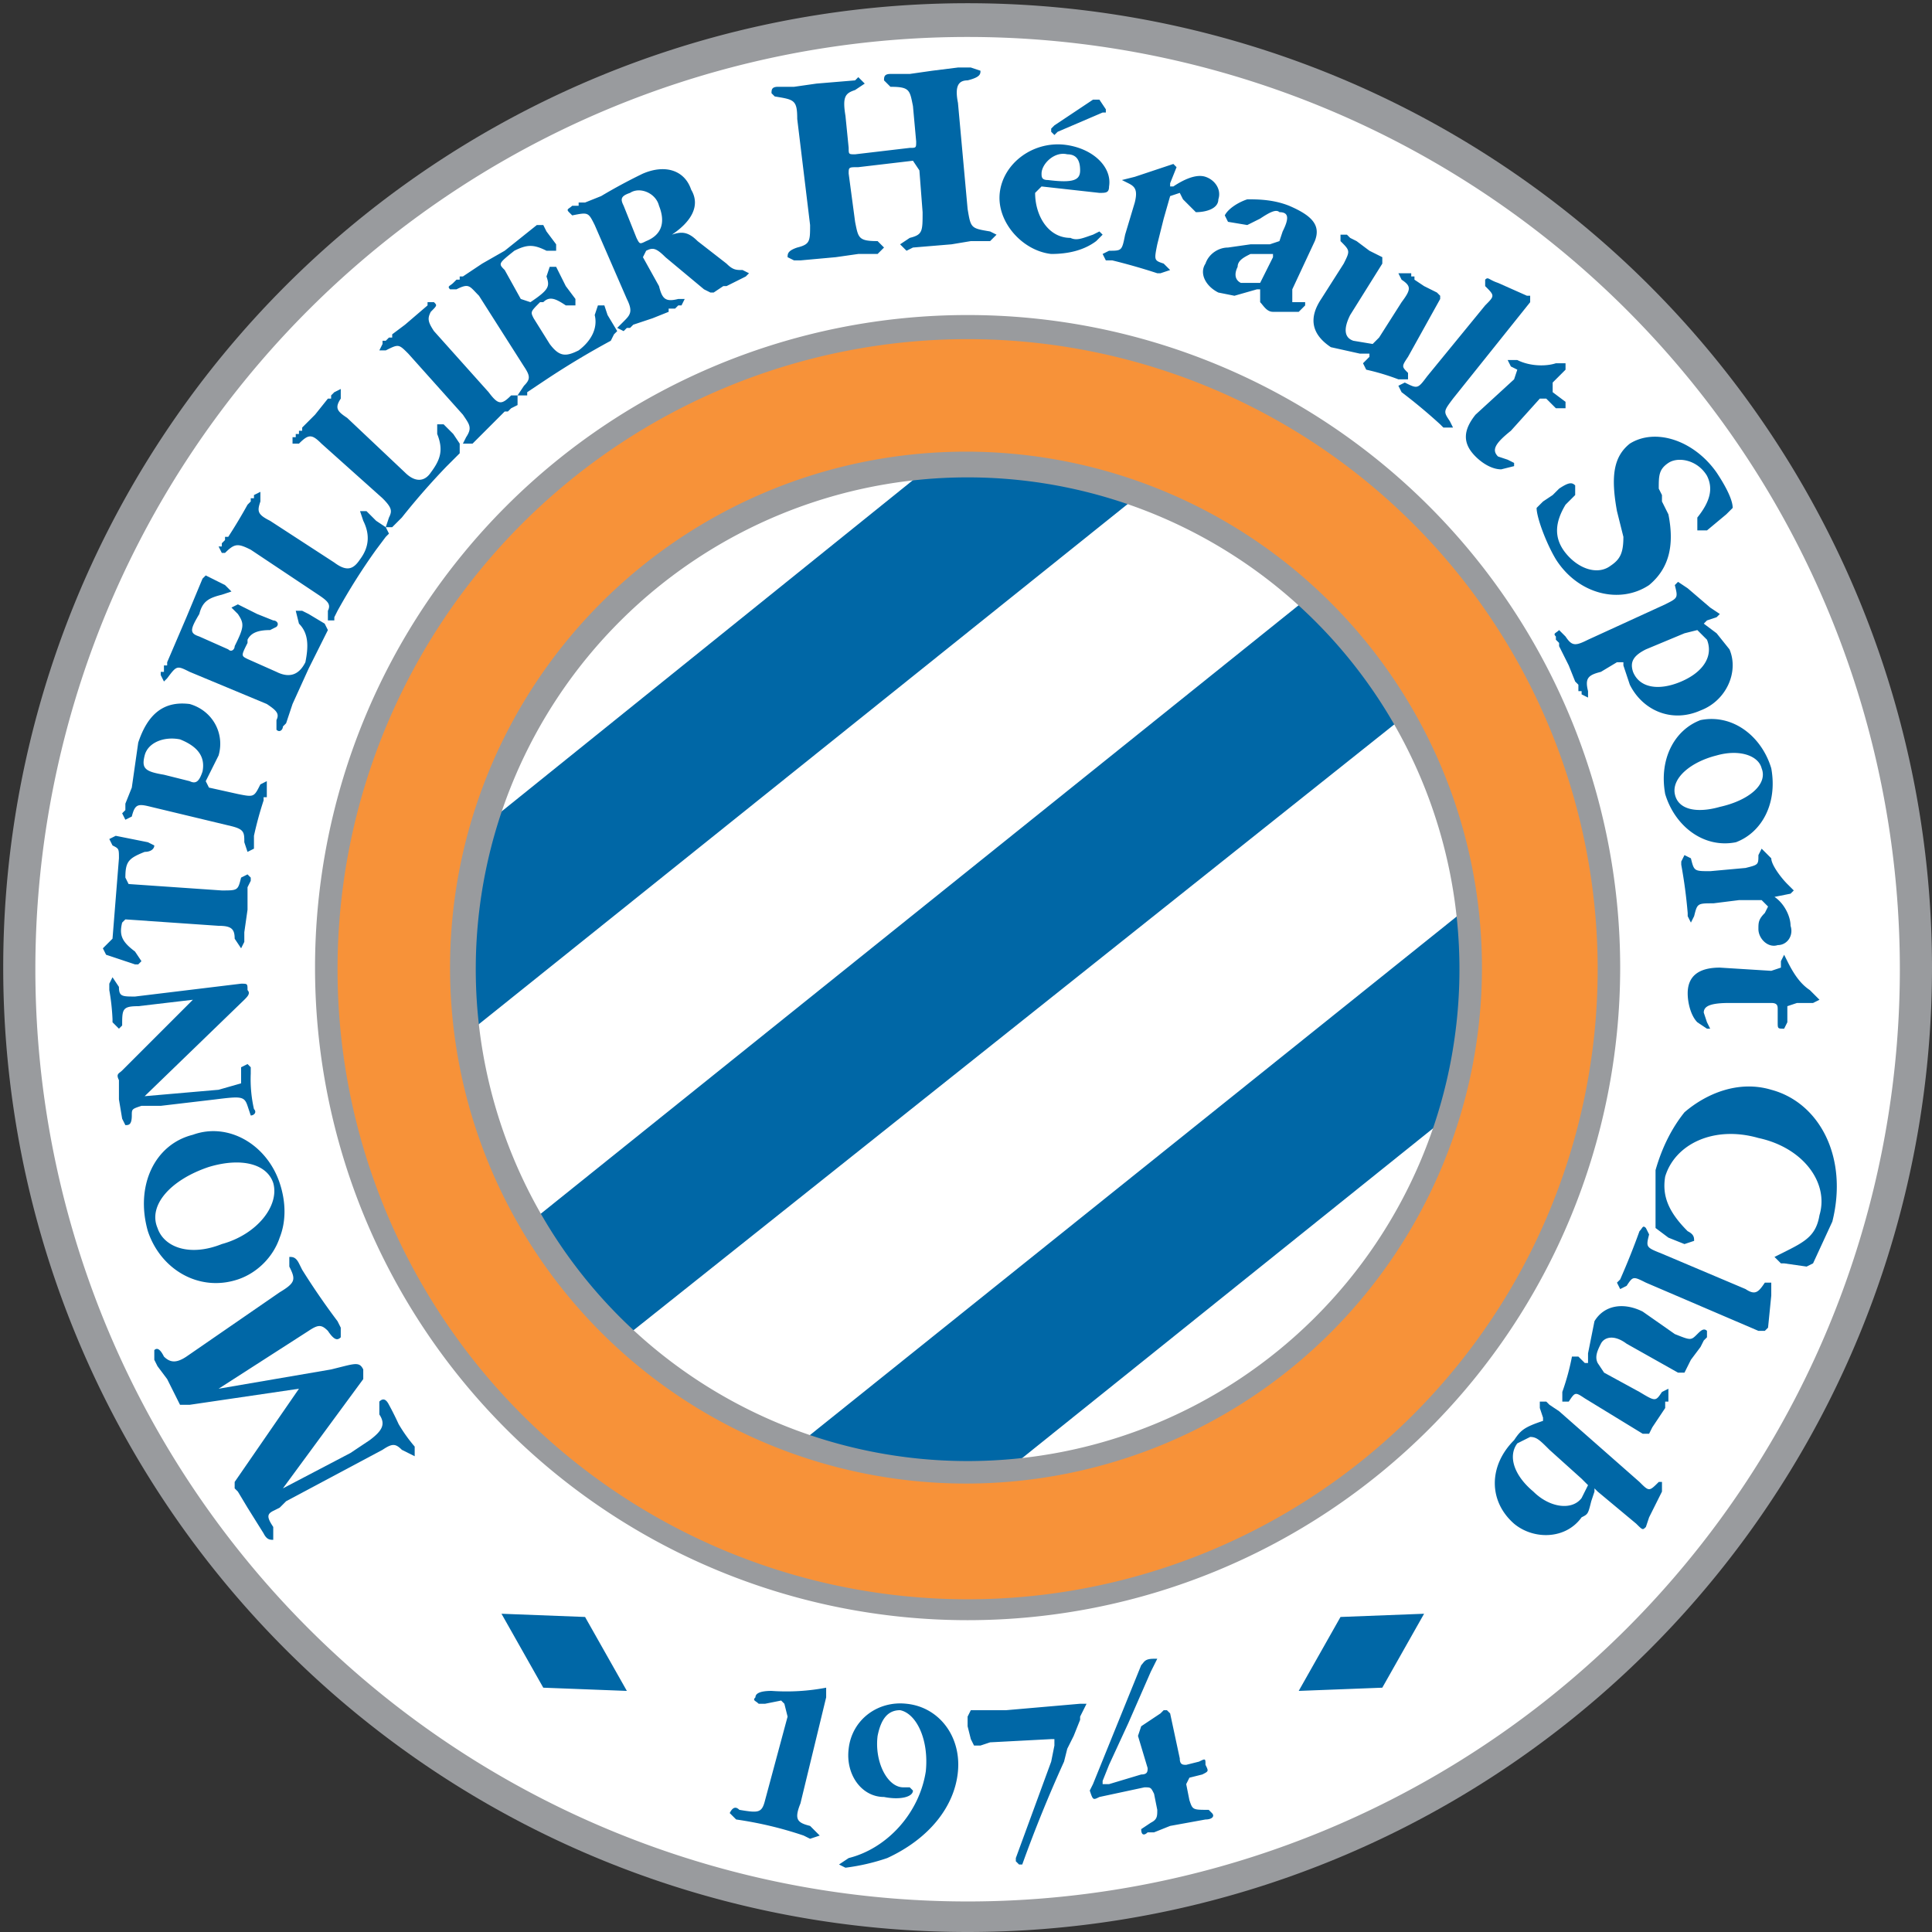 <svg height="601" width="601" xmlns="http://www.w3.org/2000/svg"><rect width="100%" height="100%" fill="#333333" stroke="none"/><path d="m457 301a157 157 0 1 1 -313 0 157 157 0 0 1 313 0" fill="#fff"/><path d="m140 301a161 161 0 1 0 321 0 161 161 0 0 0 -321 0zm7 0a153 153 0 1 1 307 1 153 153 0 0 1 -307-1" fill="#999b9e"/><path d="m1 301a300 300 0 1 0 600 0 300 300 0 0 0 -600 0" fill="#999b9e"/><path d="m11 301a290 290 0 1 1 580 1 290 290 0 0 1 -580-1" fill="#fff"/><path d="m232 458 69 13 159-127 6-74z" fill="#0067a6"/><path d="m464 267-240 193 78 15 161-129 8-84zm-2 11-5 64-157 126-60-12z" fill="#fff"/><path d="m457 210-279 224-34-42 280-224z" fill="#0067a6"/><path d="m422 166-283 226 38 47 285-228-38-47zm1 7 30 37-275 219-29-36z" fill="#fff"/><path d="m375 142c-24-9-46-15-62-19l-190 152 4 4v61z" fill="#0067a6"/><path d="m310 120-192 154 6 6v67l258-206-6-2c-24-10-47-16-63-20h-1zm3 6c14 4 34 9 55 17l-237 190v-55l-3-3z" fill="#fff"/><path d="m104 301a197 197 0 1 0 394 0 197 197 0 0 0 -394 0zm43 0a154 154 0 1 1 308 1 154 154 0 0 1 -308-1" fill="#f79239"/><path d="m140 301a160 160 0 1 0 321 0 160 160 0 0 0 -321 0zm8 0a153 153 0 1 1 306 1 153 153 0 0 1 -306-1" fill="#999b9e"/><path d="m98 301a203 203 0 1 0 406 0 203 203 0 0 0 -406 0zm7 0a196 196 0 1 1 392 1 196 196 0 0 1 -392-1" fill="#999b9e"/><g fill="#0067a6"><path d="m59 437h-3l-1-2-3-6-3-4-1-2v-3c1-1 2 0 3 2 2 2 4 2 7 0l29-20c5-3 5-4 3-8v-3c1 0 2 0 3 2l1 2a223 223 0 0 0 11 16l1 2v3c-1 1-2 1-4-2-2-2-3-2-6 0l-28 18 35-6 4-1c4-1 5-1 6 1v3l-25 34 21-11 6-4c4-3 5-5 3-8v-4c1-1 2-1 3 1a95 95 0 0 1 3 6 48 48 0 0 0 5 7v3l-4-2c-2-2-3-2-6 0l-30 16-2 2-2 1c-2 1-2 2 0 5v4c-1 0-2 0-3-2l-5-8-3-5-1-1v-2l20-29zm-10-55c-3-7 4-15 16-19 10-3 18-1 20 5 2 7-5 16-16 19-10 4-18 1-20-5zm-3 1c4 12 16 19 28 15 6-2 11-7 13-13 2-5 2-11 0-17-4-12-16-19-27-15-12 3-18 16-14 30m-3-70c-5 0-5 1-5 6l-1 1-2-2v-1a69 69 0 0 0 -1-9v-2l1-2 2 3c0 3 1 3 5 3l33-4c2 0 2 0 2 2 1 1 0 2-1 3l-31 30 23-2 7-2v-5l2-1 1 1v2a42 42 0 0 0 1 11c1 1 0 2-1 2l-1-3c-1-3-2-3-10-2l-17 2h-6c-3 1-3 1-3 3 0 3-1 3-2 3l-1-2-1-6v-6c-1-2 0-2 1-3l22-22zm26-36c5 0 5 0 6-4l2-1 1 1v1l-1 2v7l-1 7v3l-1 2-2-3c0-3-1-4-5-4l-29-2-1 1c-1 4 0 6 4 9l2 3-1 1h-1l-9-3-1-2 1-1 2-2 2-25c0-3 0-3-2-4l-1-2 2-1 10 2 2 1c0 1-1 2-3 2-5 2-6 3-6 8l1 2zm-18-36c-6-1-7-2-6-6s6-6 11-5c5 2 8 5 7 10-1 3-2 4-4 3zm14 4-1-2 1-2 3-6c2-7-2-14-9-16-8-1-13 3-16 12l-1 7-1 7-2 5v2l-1 1 1 2 2-1c1-4 2-4 6-3l25 6c4 1 4 2 4 5l1 3 2-1v-4a111 111 0 0 1 3-11v-1h1v-1-2-2l-2 1c-2 4-2 4-7 3zm21-36c4 2 7 1 9-3 1-5 1-9-2-12l-1-4h2l2 1 5 3 1 2-1 2-5 10-5 11-2 6-1 1c0 1-1 2-2 1v-3c1-2 0-3-3-5l-24-10c-4-2-4-2-7 2l-1 1-1-2v-1h1v-2h1v-1l3-7 3-7 5-12 1-1 2 1 4 2 2 2-3 1c-4 1-6 2-7 6-3 5-3 6 0 7l9 4c1 1 2 0 2-1 3-6 3-7 1-10l-2-2 2-1 6 3 5 2c1 0 2 1 1 2l-2 1c-4 0-6 1-7 3v1c-2 4-2 4 0 5zm-8-38c-4-2-5-2-8 1h-1l-1-2h1v-1l1-1v-1h1a165 165 0 0 0 6-10l1-1v-1h1v-1l2-1v3c-1 3-1 4 3 6l20 13c4 3 6 2 8-1 3-4 3-8 1-12l-1-3h2l3 3 3 2 1 2-1 1-3 4a192 192 0 0 0 -12 19l-1 2v1h-2v-3c1-2 0-3-3-5zm22-33c-3-3-4-3-7 0h-2v-2h1v-1h1v-1h1v-1l4-4 4-5h1v-1l1-1 2-1v3c-2 3-1 4 2 6l18 17c3 3 6 3 8 0 3-4 4-7 2-12v-3h2l3 3 2 3v3l-4 4a221 221 0 0 0 -14 16l-2 2-1 1h-2l1-3c1-2 1-3-2-6zm52-16c3 4 4 4 7 1h2v3l-2 1-1 1h-1l-4 4-6 6h-3l1-2c2-3 1-4-1-7l-17-19c-3-3-3-3-7-1h-2l1-2v-1h1l1-1h1v-1l4-3 7-6v-1h2c1 1 1 1-1 3-1 2-1 3 1 6zm19-15c3 4 5 4 9 2 4-3 6-7 5-11l1-3h2l1 3 3 5-1 1-1 2a260 260 0 0 0 -20 12l-6 4v1h-3l2-3c2-2 2-3 0-6l-14-22c-3-3-3-4-7-2h-2c-1-1 0-1 1-2l1-1h1v-1h1l6-4 7-4 10-8h2l1 2 3 4v2h-3c-4-2-6-2-10 0-5 4-5 4-3 6l5 9 3 1c6-4 6-5 5-8l1-3h2l3 6 3 4v2h-3c-3-2-5-3-7-1h-1c-3 3-3 3-2 5zm23-43c-1-2-1-3 2-4 3-2 8 0 9 4 2 5 1 9-4 11-2 1-2 1-3-1zm-13-1h-1v1h-2c-1 1-2 1-1 2l1 1c5-1 5-1 7 3l10 23c2 4 1 5-1 7l-2 2 2 1 1-1h1l1-1 6-2 5-2v-1h2l1-1h1l1-2h-2c-4 1-5 0-6-4l-5-9 1-2c2-1 3-1 6 2l12 10 2 1h1l3-2h1l6-3 1-1-2-1c-2 0-3 0-5-2l-9-7c-3-3-5-3-8-2 6-4 9-9 6-14-2-6-8-8-15-5a169 169 0 0 0 -13 7l-5 2zm102-17c2 0 2 0 2-2l-1-11c-1-5-1-6-7-6l-2-2c0-1 0-2 2-2h6l7-1 8-1h4l3 1c0 1 0 2-4 3-3 0-4 2-3 7l3 33c1 6 1 6 7 7l2 1-2 2h-6l-6 1-12 1-2 1-2-2 3-2c4-1 4-2 4-8l-1-13-2-3-17 2c-3 0-3 0-3 2l2 15c1 5 1 6 7 6l2 2-2 2h-6l-7 1-11 1h-2l-2-1c0-1 0-2 3-3 4-1 4-2 4-7l-4-33c0-6-1-6-7-7l-1-1c0-1 0-2 2-2h5l7-1 12-1 1-1 2 2-3 2c-3 1-4 2-3 8l1 10c0 2 0 2 2 2zm49 2c3 0 4 2 4 5s-2 4-10 3c-2 0-2-1-2-2 0-3 4-7 8-6zm10 12c2 0 3 0 3-2 1-6-5-12-14-13-10-1-19 6-20 15s7 18 16 19c5 0 10-1 14-4l2-2-1-1-2 1c-3 1-5 2-7 1-7 0-11-7-11-14l2-2zm-15-19 1 1 1-1 14-6h1v-1l-2-3h-2l-12 8-1 1zm26 22c1-4 0-5-2-6l-2-1 4-1 9-3 3-1 1 1-2 5v1h1c3-2 7-4 10-3s5 4 4 7c0 3-4 4-7 4l-4-4-1-2-3 1-2 7-2 8c-1 5-1 5 2 6l2 2-3 1h-1a192 192 0 0 0 -14-4h-2l-1-2 2-1c4 0 4 0 5-5zm41 21-2 4h-6c-2-1-2-3-1-5 0-2 2-3 4-4h7v1zm4-9-3 1h-6l-7 1c-3 0-6 2-7 5-2 3 0 7 4 9l5 1 7-2h1v4c1 1 2 3 4 3h8l2-2v-1h-4v-4l7-15c2-5-1-8-8-11-5-2-10-2-13-2-3 1-6 3-7 5l1 2 6 1 4-2c3-2 5-3 6-2 3 0 3 2 1 6zm20 7c2-4 2-4-1-7v-2h2l1 1 2 1 4 3 2 1 2 1v2l-10 16c-2 4-2 7 1 8l6 1 2-2 7-11c3-4 3-5 0-7l-1-2h4v1h1v1l3 2 4 2 1 1v1l-10 18c-2 3-2 3 0 5v2h-3a71 71 0 0 0 -10-3l-1-2 2-2v-1h-3l-9-2c-6-4-7-9-3-15z"/><path d="m452 124c-3 4-3 4-1 7l1 2h-3l-1-1a168 168 0 0 0 -12-10l-1-2 2-1c4 2 4 2 7-2l18-22c3-3 3-3 0-6v-2c1-1 1 0 4 1l9 4h1v2zm19-6 1-3-2-1-1-2h3c4 2 9 2 12 1h3v2l-4 4v3l4 3v2h-3l-3-3h-2l-9 10c-5 4-6 6-4 8l3 1 2 1v1l-4 1c-3 0-6-2-8-4-4-4-4-8 0-13zm60 47h-3v-4c4-5 5-9 3-13-3-5-9-6-12-4s-3 4-3 8l1 2v2l1 2 1 2c2 10 0 17-6 22-9 6-22 3-29-8-3-5-6-13-6-16l2-2 3-2 2-2c3-2 4-2 5-1v3l-3 3c-3 5-4 10 0 15s10 7 14 4c3-2 4-4 4-9l-2-8c-2-11-1-17 4-21 8-5 20-1 27 9 2 3 5 8 5 11l-2 2zm-7 32 4-1 3 3c2 5-1 10-8 13s-13 2-15-3c-1-3 0-5 4-7zm-21 9h2v1l2 6c4 8 13 12 22 8 8-3 12-12 9-19l-4-5-4-3 1-1 3-1 1-1-3-2-7-6-3-2-1 1c1 4 1 4-3 6l-24 11c-4 2-5 2-7-1l-2-2c-1 1-2 1-1 2v1l1 1v1l3 6 2 5 1 1v2h1v1l2 1v-2c-1-4 0-5 4-6zm45 33c2 5-4 10-13 12-7 2-13 1-14-4s5-10 13-12c7-2 13 0 14 4zm3 0c-3-10-12-17-22-15-8 3-13 12-11 23 3 10 12 17 22 15 8-3 13-12 11-23m-8 31c4-1 4-1 4-4l1-2 3 3c0 2 3 6 5 8l2 2-1 1-5 1h-1 1c3 2 5 6 5 9 1 3-1 6-4 6-3 1-6-2-6-5 0-2 0-3 2-5l1-2-2-2h-7l-8 1c-5 0-5 0-6 4l-1 2-1-2v-1a157 157 0 0 0 -2-15v-1l1-2 2 1c1 4 1 4 6 4zm8 32 3-1v-2l1-2 1 2c2 4 4 7 7 9l3 3-2 1h-5l-3 1v5l-1 2c-2 0-2 0-2-2v-4c0-1 0-2-2-2h-13c-6 0-8 1-8 3l1 3 1 2h-1l-3-2c-2-2-3-6-3-9 0-5 3-8 10-8zm-32 83-4-3v-18c2-7 5-13 9-18 7-6 17-10 27-7 15 4 24 21 19 41l-6 13-2 1-7-1h-1l-2-2 4-2c6-3 9-5 10-11 3-10-5-21-19-24-14-4-26 2-29 12-1 6 1 11 7 17 2 1 2 2 2 3l-3 1z"/><path d="m512 399c-4-2-4-2-6 1l-2 1-1-2 1-1a232 232 0 0 0 6-15c1-1 1-2 2-1l1 2c-1 4-1 4 4 6l26 11c3 2 4 1 6-2h2v4l-1 10-1 1h-2zm9 16c5 2 5 2 7 0 1-1 2-2 3-1v2l-1 1-1 2-3 4-1 2-1 2h-2l-16-9c-4-3-7-2-8 0s-2 4-1 6l2 3 11 6c5 3 5 3 7 0l2-1v4h-1v2l-2 3-2 3-1 2h-2l-18-11c-3-2-3-2-5 1h-2v-3a75 75 0 0 0 3-11h2l2 2h1v-3l2-10c3-5 9-6 15-3zm-29 45 2 2-2 4c-3 4-10 3-15-2-6-5-8-11-5-15l4-2c2 0 3 1 6 4zm17 14c2 2 2 2 3 1l1-3 4-8v-3h-1c-3 3-3 3-6 0l-25-22-3-2-1-1h-2v2l1 3v1c-6 2-7 3-9 6-8 8-8 19 0 26 6 5 16 5 21-2 2-1 2-1 3-5l1-3v-1l1 1zm-260 87c-2 5-1 6 3 7l3 3-3 1-2-1a117 117 0 0 0 -21-5l-2-2c1-2 2-2 3-1 6 1 7 1 8-3l7-26-1-4-1-1-5 1h-2c-1-1-2-1-1-2 0-1 1-2 5-2a66 66 0 0 0 17-1v3zm24-21c-1 8 3 16 8 16h2l1 1c0 2-4 3-9 2-7 0-12-7-11-15 1-9 9-15 18-14 10 1 17 10 16 21s-9 21-22 27a65 65 0 0 1 -13 3l-2-1 3-2c12-3 22-14 24-27 1-10-3-18-8-19-4 0-6 3-7 8m54 8 1-5v-2h-1l-19 1-3 1h-2l-1-2-1-4v-3l1-2h11l23-2h2l-2 4v1l-2 5-2 4-1 4a425 425 0 0 0 -13 32h-1l-1-1v-1zm43 12c1 3 1 3 6 3l1 1c1 1 0 2-2 2l-11 2-5 2h-2c-1 1-2 1-2-1l3-2c2-1 2-2 2-4l-1-5c-1-2-1-2-3-2l-14 3c-2 1-2 1-3-2l1-2 15-37c1-1 1-2 4-2h1l-2 4-7 16-6 13-2 5v1h2l10-3c2 0 2-1 2-2l-3-10 1-3 6-4 1-1h1l1 1 3 14c0 2 1 2 2 2l4-1c2-1 2-1 2 1 1 2 1 2-1 3l-4 1-1 2zm-175-34-26-1-13-23 26 1zm209 0 26-1 13-23-26 1z"/></g></svg>